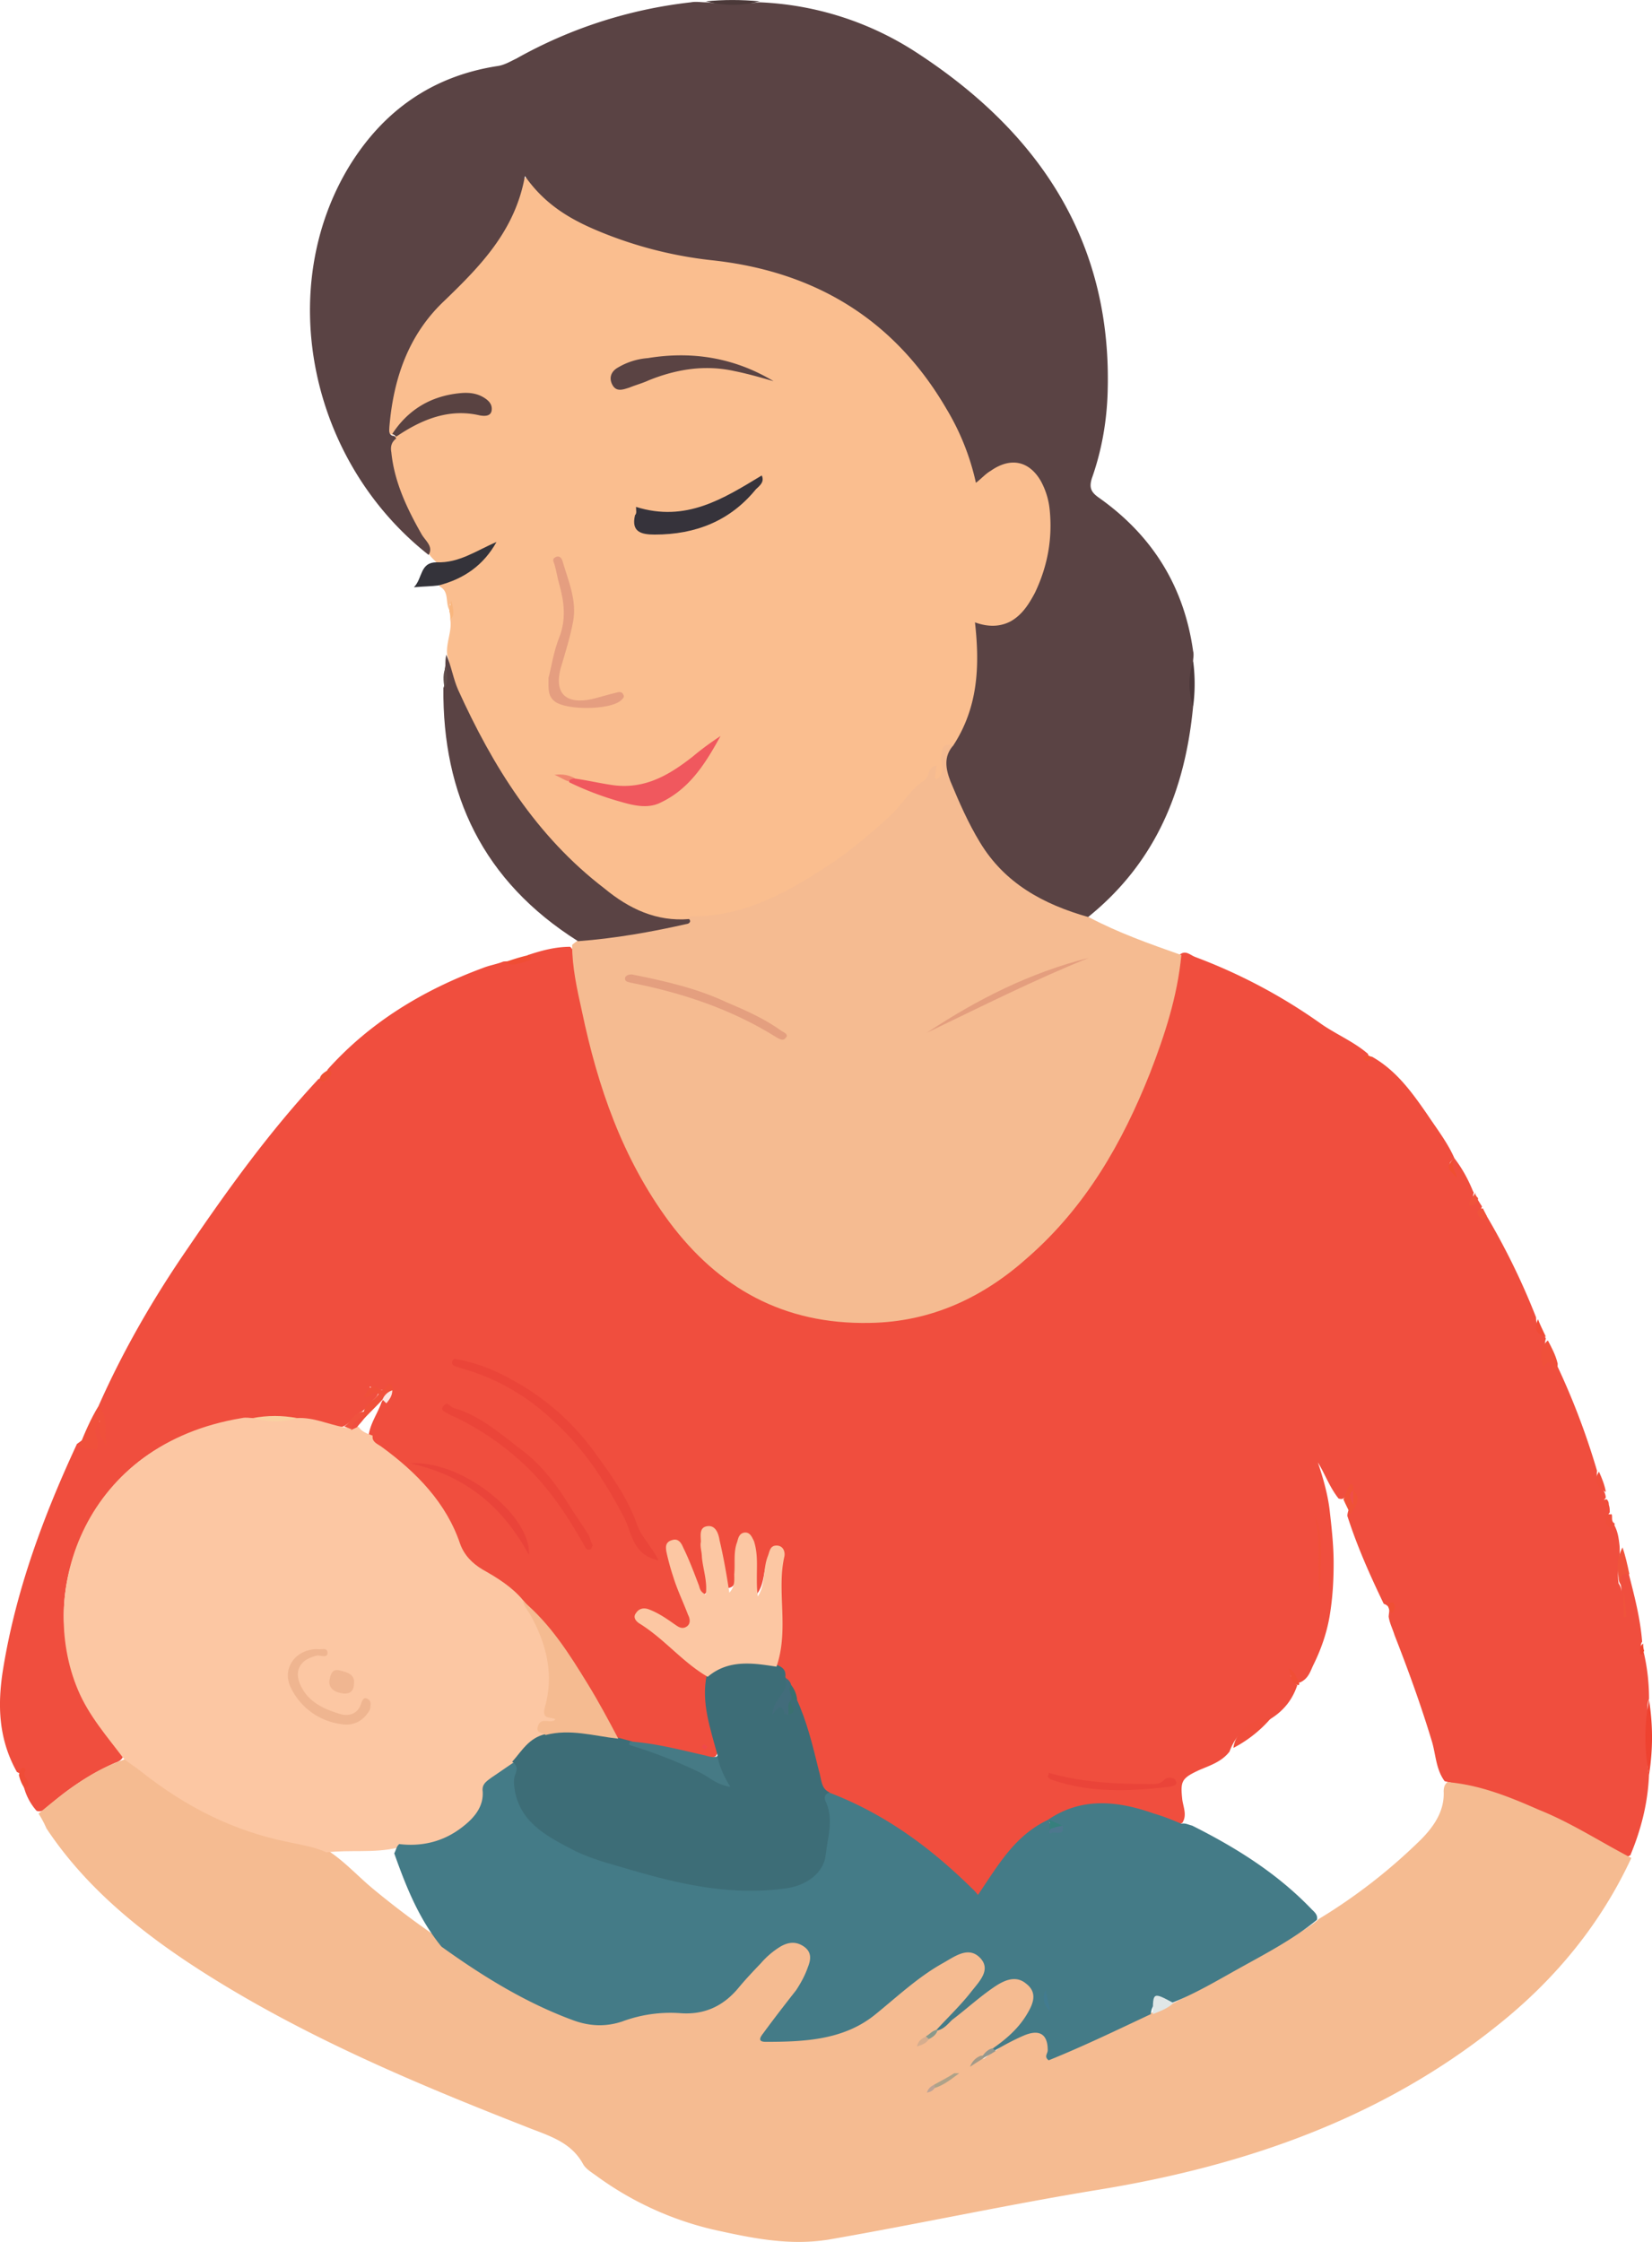 <svg xmlns="http://www.w3.org/2000/svg" width="28" height="38" fill="none" viewBox="0 0 28 38"><path fill="#F04E3E" d="M1.67 23.832c.416-.94.932-1.832 1.515-2.678.683-1.003 1.383-1.974 2.215-2.867.1-.015.15-.062.15-.156.716-.8 1.616-1.347 2.632-1.723.116-.047.233-.063.35-.11.15-.016.316.031.416-.11.233-.078.466-.14.716-.14.1.093.066.219.083.328.183 1.175.483 2.334 1.05 3.4.482.924 1.098 1.754 2.131 2.224 1.266.58 2.515.5 3.697-.204.916-.548 1.566-1.331 2.082-2.224.566-.987.983-2.037 1.182-3.149.017-.078.034-.172.1-.235.1-.094.183 0 .267.032a9.318 9.318 0 0 1 2.148 1.143c.25.172.55.298.783.501 0 .032.033.047.067.047.416.235.682.611.932.971.167.251.35.486.466.752-.066.047-.116.094-.05.173-.05-.079-.016-.126.05-.173.134.173.234.36.317.564.033.016-.05.11.05.094.033.047.067.11.1.157-.034.078-.017.125.066.14.334.565.617 1.144.85 1.74 0 .11.033.219.133.297.017.016.017.031.033.063-.016.047-.016.11-.033.172-.033.157-.033.157.2.235.283.595.516 1.206.7 1.833a.422.422 0 0 0 .116.344.277.277 0 0 1 .033.11c-.016.031-.083.078.017.078.05.047.05.11.05.173-.083.11-.067.14.05.172.083.125.1.25.116.392.017.219-.05.422-.016.642.083.11.033.235.05.344-.017-.11.016-.219-.017-.329-.033-.047-.033-.094-.033-.14-.017-.173.066-.126.166-.063.1.391.2.767.233 1.174-.033.047-.016.095-.016.142v.062c0-.031 0-.047.033-.063.067.267.1.549.1.83-.067.173 0 .345.017.517.016.251-.084.502-.017.752-.017.486-.133.94-.316 1.379-.067.047-.134.015-.2-.016-.916-.564-1.882-1.002-2.948-1.237-.15-.204-.15-.455-.216-.674-.184-.61-.4-1.206-.633-1.801-.034-.11-.084-.204-.1-.313 0-.079.05-.173-.084-.22-.233-.485-.45-.97-.616-1.488 0-.125.117-.25.067-.376 0-.015-.017-.031-.017-.047-.083.016-.066.173-.2.126-.15-.188-.233-.423-.35-.611.084.25.167.532.2.814.034.298.067.596.067.893 0 .298-.017.595-.067.893-.05.297-.15.58-.283.846-.05.11-.083.219-.216.282-.117.031-.117-.063-.167-.126.034.079.067.141.117.173-.083.25-.233.438-.466.58-.35.046-.567.234-.683.547-.133.173-.333.235-.517.314-.3.14-.316.188-.283.501.017.125.084.266 0 .392-.1.062-.183 0-.283-.016-.15-.047-.3-.11-.45-.157-.516-.172-1.015-.11-1.482.141a.13.13 0 0 1-.066.032c-.45.25-.733.642-1 1.049-.166.25-.183.25-.383.063-.7-.658-1.482-1.206-2.398-1.598-.133-.078-.15-.204-.183-.329-.1-.407-.216-.815-.366-1.206-.034-.094-.067-.188-.117-.266l-.1-.141c-.033-.094-.117-.141-.15-.235.133-.643-.017-1.285.067-1.943-.25.204-.1.549-.35.784-.183-.345.033-.72-.216-1.034-.134.172-.084.344-.1.501-.017.141.066.376-.15.376-.15 0-.133-.22-.15-.36-.033-.157-.05-.298-.083-.454-.017-.063-.034-.157-.117-.142-.083.016-.083.11-.067.173 0 .172.05.329.067.501 0 .063.033.11.033.172 0 .079.017.204-.083.22-.1.015-.133-.094-.167-.173-.066-.125-.1-.266-.15-.407-.033-.094-.066-.188-.183-.25-.083.125-.033.234 0 .344.067.235.184.454.267.69.05.125.1.25-.033.344-.134.094-.234-.016-.35-.063-.1-.047-.183-.11-.283-.156-.05-.016-.1-.032-.133.015-.05.047 0 .094.033.125.05.063.116.095.183.142.316.235.6.516.9.751-.017.392.016.768.15 1.144.032.078.032.172-.017.235-.117.062-.234.015-.333 0-.384-.078-.75-.157-1.133-.22-.067-.015-.133-.03-.2-.062-.25-.25-.35-.58-.533-.862-.333-.517-.666-1.034-1.116-1.472-.2-.188-.433-.36-.682-.501-.2-.11-.334-.25-.4-.454-.233-.658-.7-1.175-1.266-1.598-.1-.079-.2-.141-.216-.282.033-.204.15-.36.216-.548.033-.063.083-.126.083-.204-.083 0-.166-.031-.283-.063 0 0 .017.063.017.032 0-.016.017 0 .017 0 .133.031.133.094.05.172-.084.078-.134.157-.217.22-.15.062-.2.234-.366.265-.267 0-.517-.156-.783-.125a2.3 2.3 0 0 0-.733 0c-1.132.11-2.048.595-2.631 1.535-.616 1.003-.716 2.052-.233 3.117.116.267.283.486.466.705.083.11.2.204.233.345-.017.062-.083.094-.133.11-.416.187-.8.438-1.133.736-.05.047-.116.11-.2.078a.978.978 0 0 1-.216-.407c.017-.11 0-.204-.117-.25-.316-.565-.333-1.144-.233-1.755.217-1.332.683-2.585 1.25-3.806.133-.095.266-.189.233-.377 0-.03.033-.062.066-.062.05 0 .083.031.083.078a.287.287 0 0 0 .067.235c-.033-.125-.033-.329-.083-.517Z"/><path fill="#FABE8F" d="M7.582 11.113c-.033-.203.083-.407.05-.61.05-.079.017-.173.017-.251-.017-.032-.05.015 0 0 .016 0 .016 0 .016.015 0 .032 0 .063-.033.095-.1-.126 0-.33-.183-.423-.017-.094.083-.094.133-.11.333-.141.45-.22.7-.486-.284.094-.517.345-.867.204-.05-.047-.1-.094-.133-.141-.116-.25-.266-.486-.4-.736a2.773 2.773 0 0 1-.3-1.018c-.016-.11 0-.204.117-.267.383-.313.816-.485 1.333-.438.083 0 .183.047.2-.047.016-.11-.1-.126-.184-.141-.216-.047-.433 0-.633.078-.216.094-.416.204-.566.376-.05.063-.1.141-.2.157-.15-.063-.116-.188-.1-.282.117-.83.433-1.598 1.083-2.193.533-.486.966-1.018 1.166-1.707.066-.22.166-.235.316-.063.4.454.933.705 1.516.893.566.188 1.149.282 1.732.376 2.065.313 3.38 1.456 4.097 3.273.033.079.05.141.066.22.034.14.1.125.2.062.433-.266.85-.172 1.016.298.267.783.1 1.52-.4 2.193a.578.578 0 0 1-.516.235c-.216-.016-.233.078-.216.25.033.486 0 .956-.2 1.394-.05.126-.1.251-.217.345-.166.031-.183.141-.166.266 0 .094.033.204-.034.298-.033.047-.083.172-.166.031-.017.063-.1.047-.133.094-.267.282-.517.58-.816.83-.567.486-1.15.956-1.882 1.207-.15.046-.284.14-.45.188-.283.093-.583.11-.883.093-.55.047-.999-.188-1.415-.485-.65-.454-1.116-1.05-1.566-1.676a10.158 10.158 0 0 1-1.05-1.895c-.049-.188.018-.36-.049-.502Z"/><path fill="#F5BB91" d="M.654 30.74c.433-.36.882-.72 1.432-.909.1-.047.167.032.233.079.816.673 1.749 1.143 2.831 1.315a.85.85 0 0 1 .383.126c.3.188.533.454.8.673.4.33.816.642 1.249.924.733.47 1.432.972 2.282 1.238.233.078.466.078.682.016.367-.11.733-.173 1.116-.157.35.016.616-.11.816-.376.133-.172.3-.313.433-.486.1-.11.217-.203.35-.266.167-.063.316-.063.45.047.133.11.133.25.083.392-.117.313-.35.58-.533.846-.067.093-.233.188-.166.297.066.11.25.032.382.032.733-.016 1.3-.33 1.8-.815.249-.25.565-.454.899-.595.166-.079.35-.126.5.015.166.157.082.314 0 .47-.184.33-.484.548-.75.783l-.2.142-.034.03c.017 0 .017-.015.034-.03.066-.047.133-.11.2-.142.25-.172.416-.407.666-.595.116-.094.233-.188.366-.25.167-.079.35-.094.5.047.15.14.15.297.067.47-.117.219-.25.438-.483.548a.645.645 0 0 0-.167.125c-.083.047-.15.094-.2.141-.017.016-.033.016-.033.016.05.015.05-.016.083-.032.05-.047.117-.078.183-.125.15-.125.317-.22.5-.282.233-.078.4-.015.45.204.033.156.1.156.233.11.483-.188.949-.44 1.415-.643.134-.062.284-.125.417-.188.733-.391 1.449-.767 2.148-1.206.1-.063.2-.125.283-.203a9.444 9.444 0 0 0 1.732-1.348c.217-.219.4-.485.383-.814 0-.063.017-.125.067-.157.55.047 1.05.25 1.549.47.55.22 1.049.548 1.565.815-.516 1.112-1.282 2.052-2.265 2.835-1.948 1.566-4.263 2.38-6.761 2.788-1.532.25-3.048.58-4.58.846-.683.11-1.333-.032-1.965-.172a5.457 5.457 0 0 1-1.949-.893c-.083-.063-.2-.126-.25-.22-.216-.391-.616-.485-.999-.642-1.799-.705-3.58-1.456-5.23-2.475-1.115-.689-2.148-1.488-2.864-2.568a1.815 1.815 0 0 0-.133-.251Z"/><path fill="#5A4344" d="M16.159 12.633c.416-.642.45-1.332.366-2.084.217.079.417.079.6-.015.2-.11.316-.298.416-.486.217-.454.3-.924.25-1.41a1.274 1.274 0 0 0-.15-.485c-.2-.345-.516-.407-.85-.172-.083.047-.15.125-.25.203a4.156 4.156 0 0 0-.499-1.253c-.866-1.488-2.198-2.334-3.997-2.522a6.954 6.954 0 0 1-1.848-.47c-.5-.203-.95-.454-1.3-.955-.166.924-.749 1.52-1.365 2.114-.616.58-.866 1.332-.933 2.146 0 .047-.016.11.05.141.034 0 .05.016.067.047-.083.063-.1.141-.083.235.05.502.266.956.516 1.394.066.11.2.204.116.345-2.031-1.598-2.614-4.527-1.332-6.61.566-.909 1.382-1.504 2.498-1.676.117-.016.217-.078.317-.125a7.801 7.801 0 0 1 2.964-.956c.083-.016.167 0 .25 0 .3.031.616.031.916 0a5.263 5.263 0 0 1 2.648.846c2.148 1.394 3.33 3.274 3.247 5.78-.016.485-.1.971-.266 1.44-.05.158-.017.236.117.33.932.658 1.449 1.535 1.598 2.6.017.063 0 .125 0 .172a2.96 2.96 0 0 0 0 .768c-.133 1.394-.616 2.631-1.782 3.571-.066.047-.133.032-.2 0-.582-.204-1.149-.454-1.498-.971-.333-.47-.617-.971-.733-1.535-.033-.157-.017-.298.15-.407Z"/><path fill="#F5BB91" d="M16.159 12.633c-.167.188-.133.391-.05.61.15.36.3.705.5 1.034.416.69 1.065 1.05 1.848 1.27.5.265 1.033.453 1.566.641-.067.705-.284 1.363-.533 2.005-.467 1.175-1.083 2.256-2.065 3.117-.75.674-1.633 1.097-2.682 1.113-1.465.03-2.565-.596-3.397-1.708-.8-1.08-1.216-2.302-1.482-3.571-.084-.376-.167-.752-.167-1.128.033-.031.083-.063.117-.094.533-.172 1.099-.188 1.632-.313.083-.016.183.015.25-.079.932.016 1.682-.422 2.414-.908.35-.235.65-.501.95-.768.216-.188.35-.454.583-.61.133-.079.066-.251.233-.267-.017.079-.017.141-.034.188.017.047.034.047.05.032.15-.126.034-.267.067-.408.017-.062-.017-.203.2-.156Z"/><path fill="#5A4344" d="M11.679 15.578c.033.03.017.062-.017.078-.616.14-1.232.25-1.865.297-1.615-1.018-2.298-2.49-2.282-4.291.05-.126 0-.251.034-.376 0-.063 0-.126.016-.188.084.188.117.407.2.595.583 1.284 1.316 2.475 2.482 3.368.416.344.882.563 1.432.517Z"/><path fill="#34333A" d="M7.399 9.531c.383.016.682-.203 1.016-.344-.217.391-.55.626-.983.736-.117.016-.25.016-.416.031.15-.156.1-.423.383-.423Z"/><path fill="#F0503B" d="M1.67 23.832c.2.204.066.486.15.72-.05-.14-.184-.25-.134-.47-.166.189.034.345-.05.486-.016 0-.3-.03-.3-.03.1-.252.2-.486.334-.706Z"/><path fill="#EF4230" d="M27.95 30.082a3.256 3.256 0 0 1 0-1.269c.067.423.067.846 0 1.269Z"/><path fill="#F0503A" d="M26.401 23.112c0 .031 0 .078-.016.094-.05.047-.084 0-.084-.032-.05-.172-.1-.03-.15 0-.033-.172-.066-.328.084-.454.066.126.133.25.166.392Z"/><path fill="#F0533B" d="M27.617 26.683c-.2-.031-.133.11-.133.204-.084-.22-.1-.439.016-.658.05.14.084.297.117.454Z"/><path fill="#4B3939" d="M12.878.023c-.3.079-.616.079-.916 0 .3-.03.6-.03.916 0Z"/><path fill="#4A3739" d="M20.223 11.975a1.21 1.21 0 0 1 0-.768 2.96 2.96 0 0 1 0 .768Z"/><path fill="#F04C37" d="M.32 30.082c.017-.031.017-.094.05-.11.067-.03.067.047.05.063-.05.094.167.188 0 .282a.644.644 0 0 1-.1-.235Z"/><path fill="#F04D34" d="M8.964 16.188c.05.032.05.079 0 .094-.133.032-.266.11-.416.032a3.18 3.18 0 0 1 .416-.126Z"/><path fill="#F04E3B" d="M27.217 25.289c-.15-.078-.216-.188-.116-.345.05.11.1.235.116.345ZM27.367 25.822c0 .03-.017.094-.017.094-.116-.016-.133-.11-.15-.188-.033-.11.067-.047.117-.063.017.047-.017.125.05.157Z"/><path fill="#F04B36" d="M26.201 22.657c-.183-.047-.2-.156-.133-.297.033.094.083.188.133.297Z"/><path fill="#F0533B" d="M25.052 20.308c0 .094-.067.125-.15.125-.016-.11.083-.14.1-.22 0 .032.017.064.05.095Z"/><path fill="#EE5134" d="M5.567 18.13c.083.048.05.095 0 .142-.05.047-.1.094-.15.015.017-.078.083-.11.15-.156Z"/><path fill="#F0533B" d="M25.202 20.621c-.05.079-.1.047-.133 0-.05-.063-.034-.125.066-.14.017.046.05.093.067.14Z"/><path fill="#614E4C" d="M7.565 11.286c0 .125.05.266-.033.376-.017-.126-.033-.251.033-.376Z"/><path fill="#F9B67E" d="M7.615 10.361c0-.03.017-.078.034-.188.033.157.066.251-.017.33 0-.047 0-.095-.017-.142Z"/><path fill="#F05132" d="M23.254 17.927c-.034.047-.084.078-.134.031-.033-.047.034-.062.067-.062s.05.015.067.031Z"/><path fill="#F04E3B" d="M27.267 25.493c0 .031-.017.062-.033.062-.05.016-.05-.031-.067-.047-.033-.062.017-.094.067-.094a.116.116 0 0 1 .033.079Z"/><path fill="#EF452E" d="M27.867 27.983c-.017.016-.017.047-.034.063-.016 0-.033-.016-.033-.016 0-.063-.017-.125.05-.172 0 .031 0 .078.017.125Z"/><path fill="#FCC7A3" d="M5.533 31.398c-.2-.094-.416-.125-.632-.172-.95-.188-1.766-.611-2.498-1.19-.1-.08-.2-.142-.3-.22-.283-.376-.6-.736-.783-1.175-.7-1.66.1-4.166 2.781-4.605.067-.016.133 0 .183 0 .25.016.5.016.75 0 .283-.016.533.11.8.156.05.016.083 0 .116-.015.05-.016.083-.016.133.015.05.079.15.11.233.142-.016.11.084.14.15.188.6.438 1.1.955 1.332 1.644.067.188.2.33.384.439.25.14.5.297.682.517.45.5.583 1.096.467 1.723-.017.14.05.188.133.266-.017.14-.367.047-.2.282-.183.156-.4.313-.55.517-.25.172-.433.36-.532.689-.134.454-.567.642-1.05.705-.133.016-.266 0-.4.016-.4.093-.799.03-1.199.078Z"/><path fill="#447B87" d="M6.766 31.257c.4.047.766-.047 1.082-.298.2-.156.35-.344.333-.595-.016-.125.067-.172.15-.235.117-.078.25-.172.367-.25.133-.016.133.078.116.14-.116.705.383 1.034.95 1.285.782.36 1.615.548 2.481.642.367.047.716.063 1.066-.016.433-.094.566-.235.616-.642.034-.235.067-.47 0-.705-.016-.078-.033-.203.117-.203.95.36 1.732.94 2.431 1.629a.697.697 0 0 1 .1.11c.333-.486.616-1.003 1.183-1.27.033.032.05.079.05.11.016.032.033.063.066 0-.05-.031-.083-.078-.116-.11.566-.391 1.182-.328 1.798-.11.167.048.317.11.467.173.066-.015.116.016.183.032.75.376 1.449.814 2.032 1.425.05.047.1.094.083.172-.4.33-.883.58-1.332.83-.367.204-.733.423-1.133.58-.183-.047-.333-.031-.35.188-.566.266-1.149.548-1.732.783-.083-.063-.016-.11-.016-.172 0-.266-.134-.36-.4-.25-.183.078-.35.172-.516.266-.017.015-.034.015-.034.015-.016-.015-.016-.031 0-.047.25-.172.467-.36.617-.626.1-.173.15-.345-.034-.486-.166-.14-.35-.063-.5.031-.266.173-.499.392-.749.58-.083.078-.15.172-.283.188.2-.22.416-.423.6-.658.133-.172.35-.376.15-.58-.2-.203-.434-.015-.633.095-.417.234-.766.563-1.133.861-.533.438-1.199.47-1.865.47-.167 0-.067-.11-.033-.157.183-.25.366-.485.55-.72.082-.126.15-.25.199-.392.05-.125.067-.25-.067-.345-.133-.093-.266-.078-.4 0a1.406 1.406 0 0 0-.332.283c-.134.14-.267.281-.383.422-.25.298-.567.455-.983.423a2.34 2.34 0 0 0-.983.141c-.283.094-.55.079-.816-.015-.816-.298-1.549-.752-2.248-1.254-.383-.47-.6-1.018-.8-1.581.034-.063.034-.11.084-.157Z"/><path fill="#3D6D77" d="M14.06 30.38c-.116.047-.083.125-.05.188.117.297.017.58-.016.877-.034.297-.317.517-.683.564-.9.125-1.765-.063-2.615-.314-.316-.093-.633-.172-.932-.313-.45-.235-.916-.454-1.033-1.002-.017-.11-.033-.204 0-.298.033-.078.05-.157-.05-.22.167-.187.283-.406.566-.47.084-.109.217-.109.333-.109.317 0 .617-.015.9.172.066.016.116.032.183.048.55.172 1.066.36 1.566.673-.017-.14-.15-.266-.067-.423-.117-.438-.283-.893-.183-1.363 0-.047.016-.078.05-.11.2-.203.866-.234 1.132-.062.083.031.167.078.15.204.033.156.15.329-.117.407-.016 0-.033.031-.033.063.017-.016.033-.047.05-.047.067 0 .083.062.117.094.05-.032.016-.079.033-.11 0-.016.017-.047.033-.063.034-.015.067-.015.1.016.183.392.283.814.383 1.222.05.156.034.313.183.376Z"/><path fill="#FCC7A3" d="M13.161 28.25c-.4-.063-.816-.126-1.166.172-.433-.251-.732-.643-1.165-.909-.067-.047-.1-.11-.05-.172.05-.079.133-.094.216-.063.167.063.3.157.433.25.05.032.117.095.2.048s.067-.141.033-.204c-.083-.22-.183-.423-.25-.642a4.004 4.004 0 0 1-.116-.423c-.017-.094-.017-.172.1-.204.1-.03.15.047.183.126.1.203.183.423.266.642.017.047.017.11.117.157.033-.22-.05-.439-.066-.643 0-.078-.034-.172-.017-.25 0-.11-.034-.25.116-.267.134-.015.184.126.2.235.067.282.117.564.167.893.1-.11.083-.22.083-.313.017-.188-.017-.376.05-.548.017-.063.033-.141.117-.157.1-.016.133.078.166.141.067.204.05.407.05.61 0 .11 0 .22.017.33.133-.204.083-.454.166-.674.034-.078.034-.188.15-.188.117 0 .15.11.133.188-.133.58.084 1.238-.133 1.864Z"/><path fill="#F5BB91" d="M10.48 29.471c-.417-.047-.816-.172-1.233-.063-.033-.047-.166-.015-.133-.14.05-.188.233-.032.3-.126-.067-.047-.233.016-.183-.188.166-.564.033-1.096-.25-1.597-.05-.079-.1-.141-.117-.22.467.392.783.893 1.1 1.41.183.298.35.61.516.924Z"/><path fill="#EB4539" d="M11.163 26.448c-.45-.094-.45-.47-.583-.72-.317-.611-.683-1.175-1.2-1.645-.416-.392-.899-.69-1.465-.862l-.15-.047c-.05-.015-.116-.031-.1-.094.017-.078.083-.031.133-.031.3.063.583.172.833.313a4.176 4.176 0 0 1 1.4 1.19c.299.408.599.815.765 1.285.067.204.25.376.367.611ZM10.047 26.198c-.017.015-.017.046-.034.062-.05.016-.083 0-.1-.047-.283-.501-.599-.987-1.032-1.394a4.701 4.701 0 0 0-1.1-.767c-.05-.032-.116-.047-.166-.079-.05-.031-.166-.062-.1-.14.067-.095.117.015.167.03.45.126.8.44 1.15.706.316.234.565.548.782.892.116.188.25.376.366.564.017.032.034.11.067.173Z"/><path fill="#467A85" d="M12.162 29.769c.033.172.1.329.216.517-.233-.032-.366-.173-.533-.251a8.115 8.115 0 0 0-1.165-.454l-.017-.016c0-.016.017-.031.017-.047.433.031.85.141 1.265.235.067.016.134.047.217.016Z"/><path fill="#EA443A" d="M8.964 26.354c-.433-.799-1.065-1.347-2.015-1.55.9-.063 2.065.908 2.015 1.55Z"/><path fill="#EA4439" d="M17.774 30.05c.55.157 1.116.189 1.682.189.117 0 .2.015.284-.079.05-.047.166-.031.183.016.05.078-.033.094-.1.11-.683.078-1.35.11-2.015-.126-.017-.015-.05-.031-.05-.047 0 0 .017-.031.017-.062Z"/><path fill="#F04E3C" d="M21.538 29.127a2.134 2.134 0 0 1-.633.5c.017-.171.167-.375.317-.422.083-.031.183-.11.316-.078Z"/><path fill="#F0503A" d="M6.483 23.723c-.1.11-.217.219-.317.329-.016-.016-.033-.032-.033-.063s.017-.047.033-.063c.034-.14.184-.188.25-.297-.116-.079-.133.078-.25.047.084-.11.1-.251.283-.126.084.063.167-.25.217.016a.434.434 0 0 1-.183.157Z"/><path fill="#F04F38" d="M22.37 26.965c-.066-.439.034-.893-.099-1.331.183.438.1.892.1 1.331Z"/><path fill="#426C7B" d="M13.361 29.064c-.033 0-.067-.016-.067-.016-.033-.172-.1-.125-.2.016 0-.266.3-.392.217-.627.05.032.083.063.1.126-.017.078.083.172 0 .25-.067.079.033.188-.05.25Z"/><path fill="#F05137" d="M22.887 25.665c-.033-.078-.083-.172-.117-.25.034-.063.05-.142.084-.204.016-.016.016-.079.066-.047.017.015.017.062.017.094-.033.03-.033.078-.033.11 0-.048 0-.08.033-.11.15.156.033.266-.05.407Z"/><path fill="#F9D1A1" d="M5.034 24.036c-.25.078-.5.063-.75 0 .25-.047.5-.047.75 0Z"/><path fill="#F0533B" d="M27.517 26.934c.017.125.033.297.05.47-.017 0-.033 0-.05.015v-.485Z"/><path fill="#F0523E" d="M6.166 23.926v.047c-.066.094-.166.157-.216.25-.033-.015-.083-.03-.117-.046.117-.063.15-.235.333-.25Z"/><path fill="#F04E36" d="M22.021 28.531c0 .016 0 .032-.017.032-.166-.047-.1-.188-.166-.282.116.047.133.156.183.25Z"/><path fill="#F04F31" d="M24.669 19.65c-.117.11.033.22.017.313-.067-.094-.25-.188-.017-.313Z"/><path fill="#3A7070" d="M13.411 28.813c.033-.078-.083-.172 0-.25a.474.474 0 0 1 .1.25h-.1Z"/><path fill="#F04F34" d="M23.587 27.34c-.034-.046-.067-.093-.05-.14.016-.031.05-.047.083-.031.033.062.033.125-.033.172Z"/><path fill="#FDE4DF" d="M6.483 23.723a.267.267 0 0 1 .166-.157c0 .094-.05.157-.1.22l-.066-.063Z"/><path fill="#F0494A" d="m11.995 29.612-.05.047-.05-.047c0-.016.017-.031.034-.047.033.016.05.031.066.047Z"/><path fill="#36333B" d="M10.78 8.592c.849.266 1.482-.141 2.131-.533.05.11-.033.172-.1.235-.433.532-1.016.767-1.715.767-.233 0-.4-.047-.333-.329.033-.03.017-.078.017-.14Z"/><path fill="#F0585E" d="M9.747 13.197c.216.031.416.078.633.11.55.078.966-.173 1.365-.486.15-.126.3-.235.467-.345-.25.454-.517.893-1.016 1.128-.217.11-.466.047-.683-.016a5.15 5.15 0 0 1-.866-.329c-.017-.11.033-.094.1-.062Z"/><path fill="#5A4343" d="M13.111 6.461c-.216-.062-.433-.125-.666-.172-.5-.11-.982-.031-1.449.157-.1.047-.216.078-.333.125-.1.031-.216.078-.283-.047-.067-.125-.017-.235.1-.298a1.16 1.16 0 0 1 .5-.156c.766-.126 1.482 0 2.131.391Z"/><path fill="#E59E80" d="M9.297 11.49c.05-.189.084-.44.183-.69.117-.298.084-.595 0-.893-.033-.11-.05-.235-.083-.344-.016-.047-.05-.094.034-.126.05-.015.083.016.1.063.1.345.25.674.183 1.034-.05.266-.134.532-.217.814-.1.408.1.595.533.502.133-.032.283-.079.416-.11.05-.016.1-.016.117.031.033.047-.017.079-.05.11-.2.156-.9.156-1.1.016-.132-.094-.116-.22-.116-.408Z"/><path fill="#594241" d="M6.716 7.401a.23.23 0 0 0-.067-.047c.267-.407.65-.642 1.15-.69.15-.015.3 0 .433.095.066.047.116.11.1.204-.017.093-.117.093-.2.078-.533-.125-1 .078-1.416.36Z"/><path fill="#F0866E" d="M9.747 13.197a.156.156 0 0 0-.117.047c-.083-.032-.15-.079-.233-.11.133-.016.25 0 .35.063Z"/><path fill="#E0E7E7" d="M19.54 34.139c0-.376 0-.376.35-.188-.1.094-.234.141-.35.188Z"/><path fill="#AEA289" d="M15.842 35.33c.117-.063.234-.126.333-.189h.084c-.15.11-.267.204-.417.251-.016-.016-.016-.031-.016-.047l.016-.016Z"/><path fill="#D6AD8E" d="M15.743 34.562c-.034.063-.1.094-.2.125.016-.094.083-.14.166-.172.017.016.034.031.034.047Z"/><path fill="#A49A88" d="M16.708 34.86c-.066.047-.15.093-.266.172a.304.304 0 0 1 .183-.188c.05 0 .067 0 .083.015Z"/><path fill="#92978F" d="M16.709 34.86h-.067c.05-.063.1-.126.183-.142l.05.047c-.05.032-.1.063-.166.094Z"/><path fill="#8A998B" d="m15.743 34.562-.05-.047c.066-.032.116-.11.2-.11-.017.078-.084.126-.15.157Z"/><path fill="#BEA395" d="M15.842 35.33v.062c-.033.047-.066.063-.133.078.034-.094.084-.11.133-.14Z"/><path fill="#E49E7E" d="M18.457 16.235c-.933.376-1.832.83-2.748 1.27.85-.565 1.749-1.019 2.748-1.27Z"/><path fill="#E49F7F" d="M10.713 16.517c.55.11 1.1.235 1.599.47.333.141.65.282.932.486.05.031.134.063.067.125-.033.047-.1.016-.15-.015-.75-.47-1.582-.752-2.465-.925-.05-.015-.116-.015-.1-.094.034-.047.084-.047.117-.047Z"/><path fill="#EFB590" d="M5.384 27.952c.05.015.15-.032.166.047.017.11-.1.062-.166.062-.317.063-.417.282-.267.549.133.25.383.36.633.438.15.047.3.016.366-.156.017-.063.05-.141.117-.094.067.03.05.125.033.188-.1.172-.266.281-.5.235a1.102 1.102 0 0 1-.849-.643c-.133-.313.1-.626.467-.626Z"/><path fill="#F0B691" d="M6 28.531c0 .11-.05.188-.183.173-.134-.016-.25-.079-.234-.22.017-.078.034-.203.167-.172.15.031.266.078.25.22Z"/><path fill="#F04E3E" d="M5.95 24.24c.017-.126.117-.188.216-.251v.063c-.033.047-.083.093-.116.14l-.1.047Z"/><path fill="#427B90" d="M17.808 34.092c-.117-.094-.15-.22-.084-.36.017.125.05.235.084.36Z"/><path fill="#4D778E" d="M18.008 30.944c.05.188-.134.094-.184.125-.066.031-.033-.047-.016-.078.05-.032.116-.095.2-.047Z"/><path fill="#36807D" d="M18.008 30.944c-.067.015-.15.03-.217.062v-.157c.067.032.15.063.216.095Z"/><path fill="#3A7070" d="M13.36 29.064c.018-.078-.032-.188.05-.25-.05.078.15.203-.05.25Z"/><path fill="#F04D48" d="M22.937 25.258v.25c-.066-.125-.083-.188 0-.25Z"/></svg>